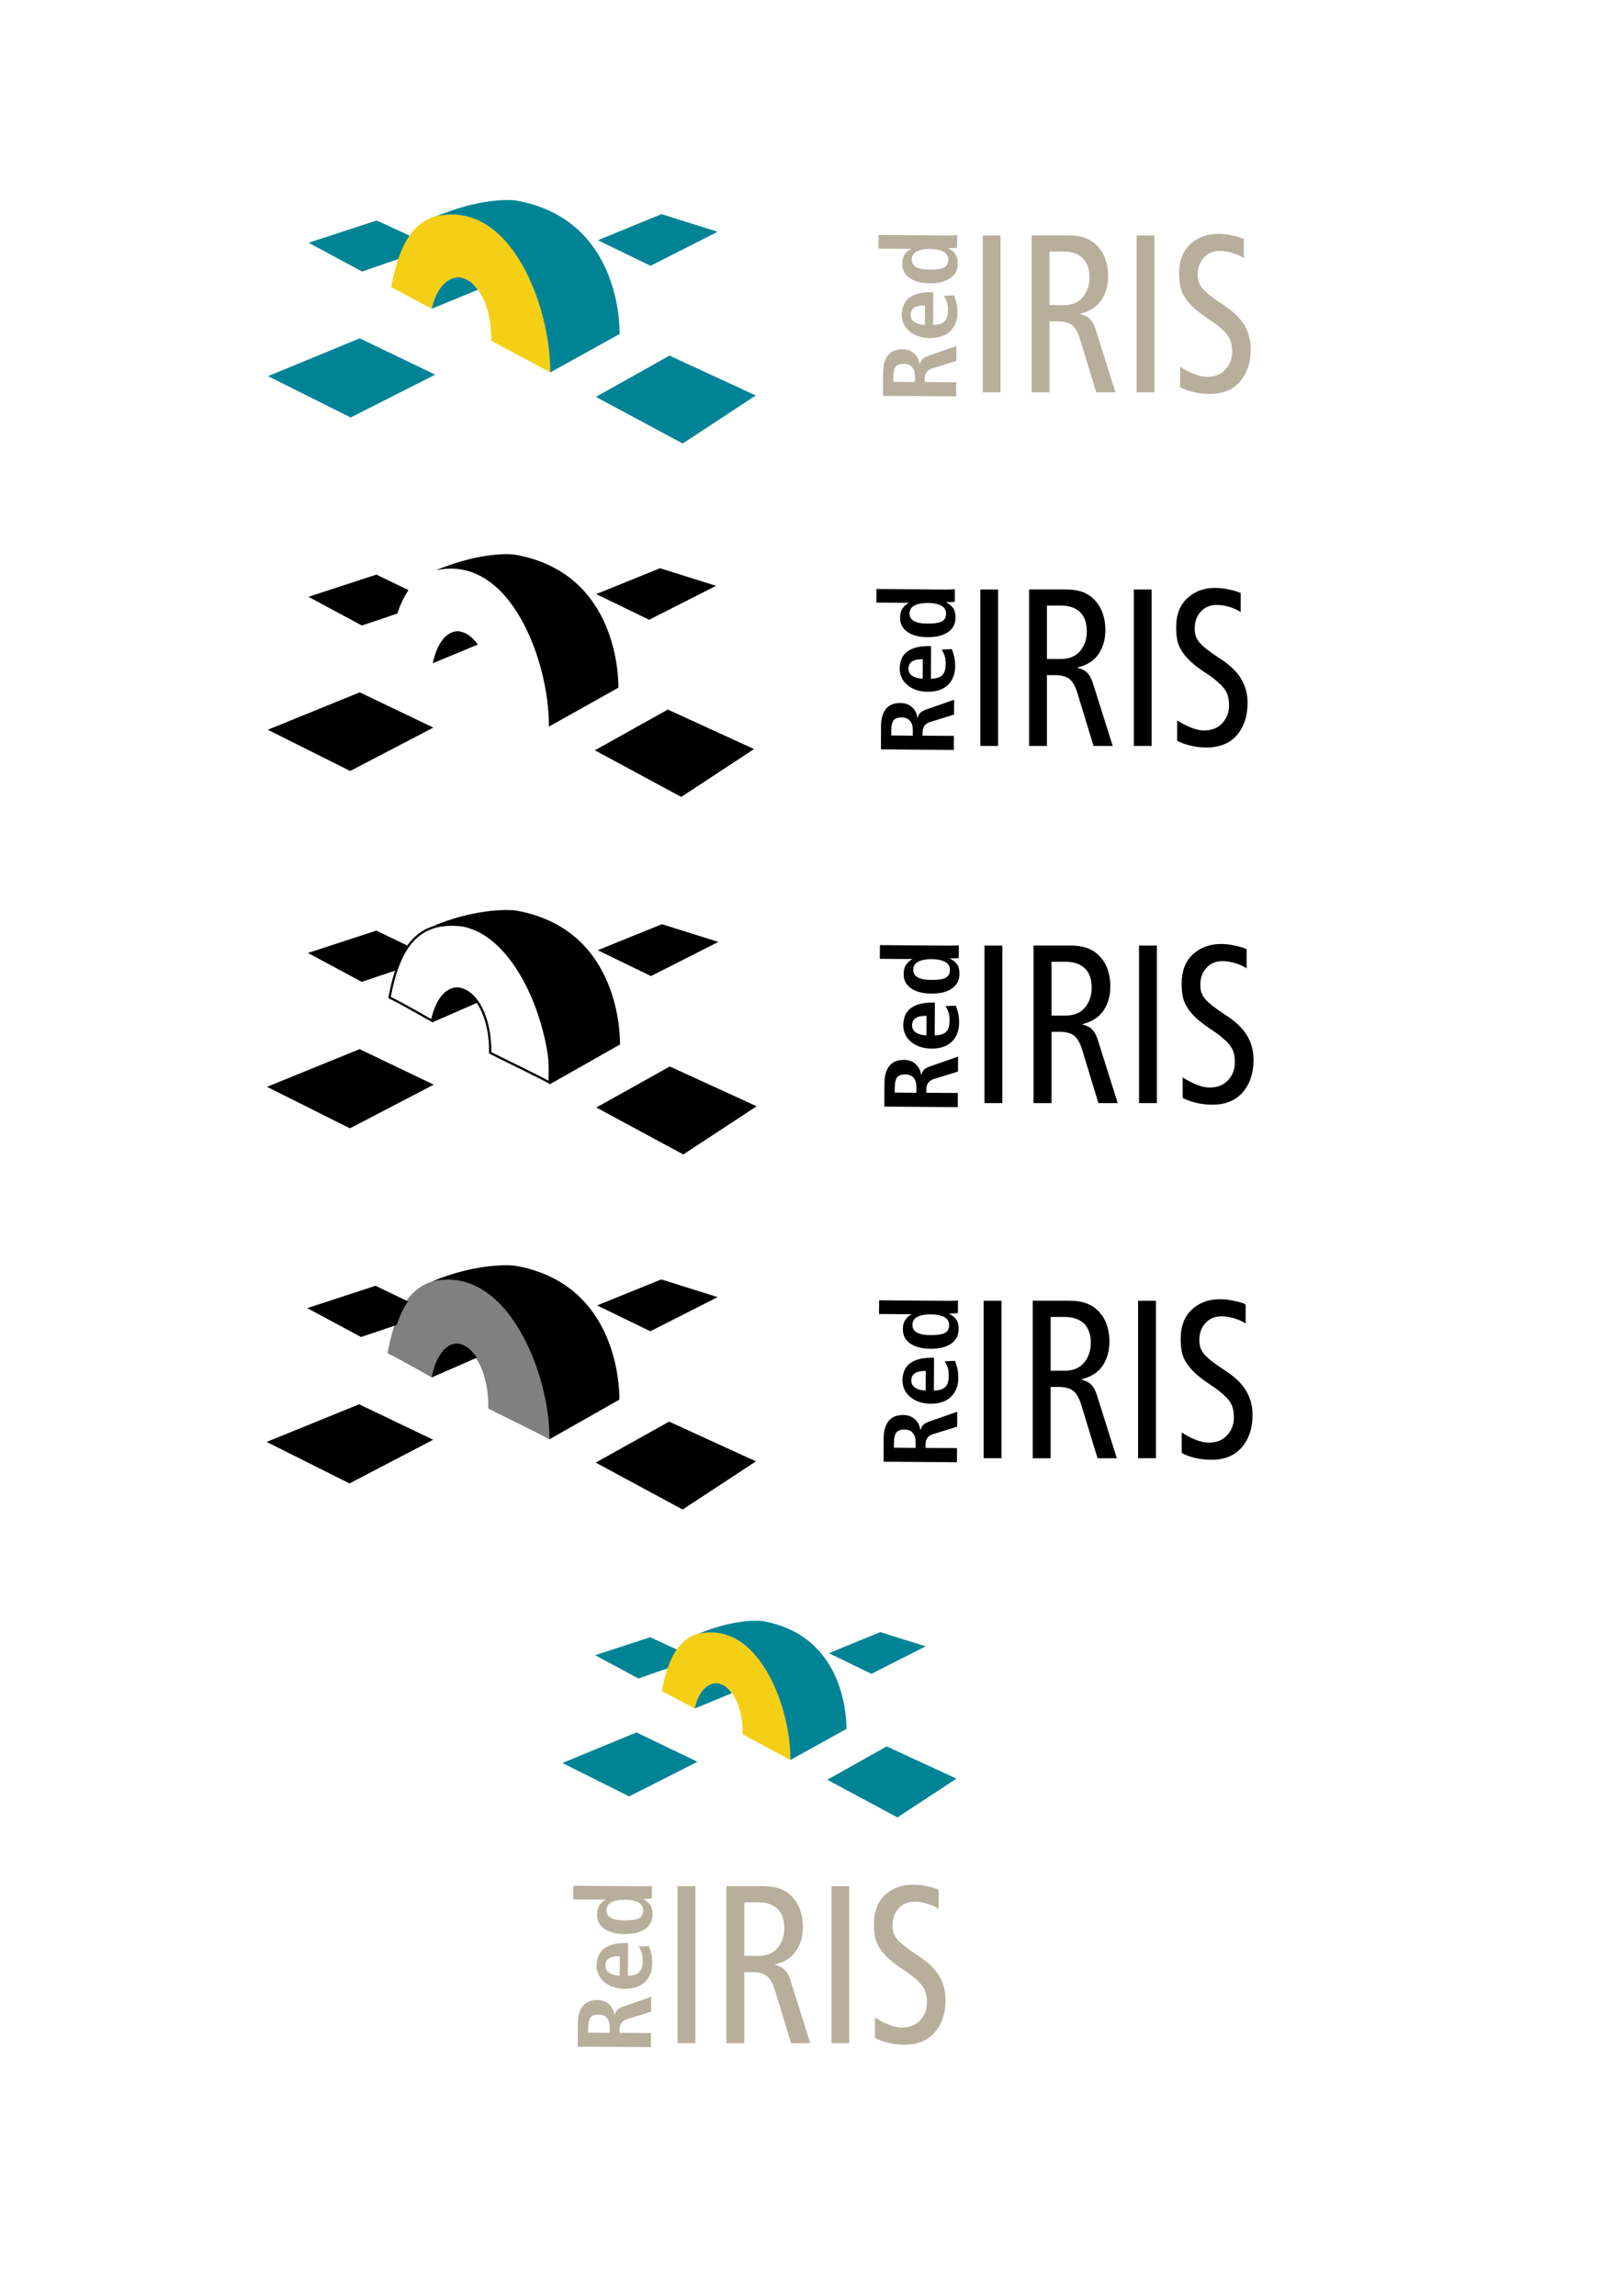 <?xml version="1.0" encoding="UTF-8" standalone="no"?>
<!-- Created with Inkscape (http://www.inkscape.org/) -->
<svg
   xmlns:dc="http://purl.org/dc/elements/1.1/"
   xmlns:cc="http://creativecommons.org/ns#"
   xmlns:rdf="http://www.w3.org/1999/02/22-rdf-syntax-ns#"
   xmlns:svg="http://www.w3.org/2000/svg"
   xmlns="http://www.w3.org/2000/svg"
   xmlns:sodipodi="http://sodipodi.sourceforge.net/DTD/sodipodi-0.dtd"
   xmlns:inkscape="http://www.inkscape.org/namespaces/inkscape"
   width="210mm"
   height="297mm"
   id="svg1378"
   sodipodi:version="0.32"
   inkscape:version="0.46"
   sodipodi:docname="rediris-1.2.0.svg"
   sodipodi:docbase="/Users/masa/rediris/0g/imagen/rediris"
   inkscape:output_extension="org.inkscape.output.svg.inkscape"
   sodipodi:modified="true">
  <defs
     id="defs3">
    <inkscape:perspective
       sodipodi:type="inkscape:persp3d"
       inkscape:vp_x="0 : 526.18109 : 1"
       inkscape:vp_y="0 : 1000 : 0"
       inkscape:vp_z="744.09448 : 526.18109 : 1"
       inkscape:persp3d-origin="372.04724 : 350.78739 : 1"
       id="perspective84" />
  </defs>
  <sodipodi:namedview
     inkscape:document-units="mm"
     id="base"
     pagecolor="#ffffff"
     bordercolor="#666666"
     borderopacity="1.0"
     inkscape:pageopacity="0.0"
     inkscape:pageshadow="2"
     inkscape:zoom="0.30009657"
     inkscape:cx="173.76004"
     inkscape:cy="647.80283"
     inkscape:current-layer="svg1378"
     inkscape:window-width="1280"
     inkscape:window-height="976"
     inkscape:window-x="0"
     inkscape:window-y="0"
     showgrid="false" />
  <g
     id="g1458"
     transform="matrix(0.822,0,0,0.822,68.401,3.901)">
    <g
       id="g1431">
      <path
         id="path1869"
         d="M 501.445,228.632 L 512.035,228.632 L 512.035,135.294 L 501.445,135.294 L 501.445,228.632 z"
         style="font-size:72px;font-weight:normal;fill:#b7ae9c;font-family:Frutiger57-Condensed" />
      <path
         id="path1870"
         d="M 593.023,228.632 L 603.613,228.632 L 603.613,135.294 L 593.023,135.294 L 593.023,228.632 z"
         style="font-size:72px;font-weight:normal;fill:#b7ae9c;font-family:Frutiger57-Condensed" />
      <path
         id="path1871"
         d="M 656.803,137.434 C 654.877,136.543 652.511,135.829 649.703,135.294 C 646.975,134.67 644.288,134.358 641.64,134.358 C 634.901,134.358 629.325,136.409 624.913,140.51 C 620.501,144.61 618.294,150.36 618.294,157.76 C 618.294,160.88 618.535,163.599 619.016,165.917 C 619.578,168.234 620.541,170.419 621.905,172.469 C 623.268,174.519 625.114,176.614 627.44,178.754 C 629.767,180.804 632.895,183.122 636.827,185.707 C 639.635,187.579 641.881,189.318 643.566,190.922 C 645.331,192.438 646.654,193.909 647.537,195.335 C 648.419,196.672 649.021,198.099 649.342,199.614 C 649.663,201.041 649.823,202.734 649.823,204.696 C 649.823,208.707 648.459,212.184 645.732,215.126 C 643.084,217.979 639.474,219.405 634.901,219.405 C 632.575,219.405 629.967,218.826 627.079,217.667 C 624.191,216.508 621.463,215.081 618.896,213.388 L 618.896,225.556 C 621.223,226.804 623.91,227.785 626.959,228.498 C 630.007,229.211 633.176,229.568 636.466,229.568 C 644.247,229.568 650.264,227.116 654.516,222.213 C 658.768,217.221 660.894,210.847 660.894,203.091 C 660.894,197.564 659.571,192.661 656.923,188.382 C 654.356,184.103 649.903,179.957 643.566,175.946 C 640.597,173.984 638.15,172.246 636.225,170.731 C 634.38,169.215 632.936,167.833 631.893,166.585 C 630.93,165.248 630.248,163.955 629.847,162.707 C 629.526,161.459 629.366,160.033 629.366,158.428 C 629.366,154.417 630.569,151.118 632.976,148.533 C 635.383,145.858 638.551,144.521 642.482,144.521 C 645.05,144.521 647.577,144.922 650.064,145.725 C 652.551,146.438 654.797,147.463 656.803,148.8 L 656.803,137.434 z"
         style="font-size:72px;font-weight:normal;fill:#b7ae9c;font-family:Frutiger57-Condensed" />
      <path
         id="path1872"
         d="M 439.416,143.146 L 458.666,143.271 L 458.666,143.396 C 457.228,144.083 456.041,145.146 455.041,146.583 C 454.041,147.958 453.541,149.833 453.541,152.021 C 453.478,155.646 454.916,158.521 457.853,160.583 C 460.728,162.646 464.791,163.708 470.041,163.771 C 472.291,163.771 474.416,163.521 476.416,163.146 C 478.416,162.646 480.228,161.958 481.728,161.021 C 483.228,160.083 484.416,158.833 485.353,157.333 C 486.166,155.833 486.603,154.021 486.603,152.021 C 486.603,149.646 486.166,147.771 485.166,146.333 C 484.103,144.958 482.791,143.896 481.166,143.083 L 481.166,142.896 C 483.291,142.896 484.916,142.833 486.166,142.646 L 486.228,135.083 C 485.166,135.271 483.353,135.333 480.728,135.333 L 439.478,135.021 L 439.416,143.146 z M 469.791,155.646 C 466.353,155.646 463.728,155.146 461.916,154.146 C 460.103,153.208 459.166,151.646 459.228,149.521 C 459.228,147.396 460.228,145.833 462.166,144.833 C 464.103,143.833 466.728,143.333 470.041,143.333 C 473.353,143.333 475.978,143.896 477.978,144.896 C 479.978,145.896 480.978,147.521 480.978,149.771 C 480.916,152.083 480.041,153.583 478.291,154.458 C 476.541,155.271 473.666,155.708 469.791,155.646 z"
         style="font-size:72px;font-weight:bold;fill:#b7ae9c;font-family:Frutiger67-Condensed" />
      <path
         id="path1873"
         d="M 478.291,171.208 C 479.041,172.271 479.666,173.458 480.103,174.771 C 480.541,176.083 480.791,177.833 480.728,180.021 C 480.728,183.083 479.978,185.271 478.478,186.646 C 476.978,187.896 474.791,188.521 471.916,188.521 L 472.041,169.083 L 470.541,169.083 C 467.416,169.083 464.728,169.396 462.478,170.083 C 460.228,170.771 458.478,171.708 457.103,172.896 C 455.791,174.146 454.791,175.521 454.228,177.146 C 453.666,178.708 453.353,180.521 453.291,182.396 C 453.291,184.521 453.728,186.396 454.603,188.146 C 455.416,189.833 456.603,191.333 458.166,192.521 C 459.728,193.771 461.478,194.708 463.603,195.396 C 465.603,196.021 467.853,196.333 470.228,196.333 C 472.478,196.333 474.541,196.083 476.478,195.458 C 478.416,194.896 480.103,193.958 481.603,192.708 C 483.103,191.396 484.291,189.771 485.103,187.833 C 485.978,185.833 486.416,183.521 486.416,180.958 C 486.416,178.833 486.228,177.021 485.853,175.396 C 485.416,173.708 484.978,172.208 484.416,170.896 L 478.291,171.208 z M 467.041,188.521 C 464.666,188.458 462.666,187.958 461.041,186.958 C 459.353,185.958 458.541,184.458 458.541,182.458 C 458.603,178.708 461.416,176.833 467.103,176.896 L 467.041,188.521 z"
         style="font-size:72px;font-weight:bold;fill:#b7ae9c;font-family:Frutiger67-Condensed" />
      <path
         id="path1874"
         d="M 485.603,231.021 L 485.666,222.646 L 466.978,222.521 L 466.978,220.646 C 466.978,219.021 467.353,217.708 468.041,216.646 C 468.728,215.646 469.916,214.833 471.541,214.333 L 485.728,209.958 L 485.791,201.083 L 469.166,206.896 C 467.353,207.521 466.103,208.271 465.416,209.083 C 464.728,209.896 464.291,210.833 464.103,211.896 L 463.916,211.896 C 463.541,209.271 462.478,207.146 460.666,205.521 C 458.853,203.896 456.541,203.021 453.728,203.021 C 449.853,203.021 446.978,204.208 445.103,206.583 C 443.166,209.021 442.228,212.271 442.166,216.521 L 442.103,230.708 L 485.603,231.021 z M 461.103,222.521 L 448.228,222.396 L 448.291,219.021 C 448.291,216.521 448.791,214.646 449.666,213.396 C 450.541,212.208 452.166,211.646 454.541,211.646 C 456.728,211.646 458.353,212.333 459.478,213.708 C 460.603,215.021 461.103,216.833 461.103,219.083 L 461.103,222.521 z"
         style="font-size:72px;font-weight:bold;fill:#b7ae9c;font-family:Frutiger67-Condensed" />
      <path
         id="path1875"
         d="M 530.541,228.646 L 541.166,228.646 L 541.166,186.396 L 545.978,186.396 C 549.916,186.396 552.791,187.208 554.666,188.771 C 556.541,190.271 558.103,193.083 559.353,197.083 L 568.978,228.646 L 580.416,228.646 L 568.603,191.208 C 567.728,188.396 566.603,186.396 565.228,185.021 C 563.853,183.583 561.916,182.646 559.478,182.083 L 559.478,181.833 C 565.228,180.396 569.416,177.708 572.103,173.646 C 574.728,169.646 576.041,164.958 576.041,159.521 C 576.041,155.958 575.541,152.646 574.478,149.583 C 573.478,146.583 571.853,143.958 569.791,141.708 C 567.791,139.583 565.416,137.958 562.603,136.896 C 559.853,135.833 556.353,135.271 552.103,135.271 L 530.541,135.271 L 530.541,228.646 z M 541.166,144.896 L 549.603,144.896 C 554.416,144.896 558.166,146.208 560.916,148.771 C 563.603,151.396 564.978,155.208 564.978,160.271 C 564.978,164.833 563.666,168.708 561.041,171.958 C 558.416,175.146 554.541,176.771 549.353,176.771 L 541.166,176.771 L 541.166,144.896 z"
         style="font-size:72px;font-weight:normal;fill:#b7ae9c;font-family:Frutiger57-Condensed" />
    </g>
    <g
       id="g1876"
       transform="translate(-1.12,65.454)">
      <path
         style="font-size:12px;fill:#008495;fill-opacity:1"
         d="M 191.158,94.734 C 183.953,94.407 177.242,101.509 174.712,113.468 L 202.199,102.157 C 199.042,97.621 195.474,95.245 191.158,94.734 z"
         id="path1877"
         sodipodi:nodetypes="cccc" />
      <path
         style="font-size:12px;fill:#008495"
         d="M 175.975,76.58 L 133.34,91.317 L 101.49,74.192 L 141.992,60.955 L 175.975,76.58 z"
         id="path1878"
         sodipodi:nodetypes="ccccc" />
      <path
         style="font-size:12px;fill:#f4cf16"
         d="M 194.435,57.427 C 167.306,53.808 156.244,70.509 150.605,100.516 C 157.127,104.027 171.208,111.572 174.731,113.453 C 177.261,101.494 183.939,94.417 191.144,94.743 C 202.014,96.029 210.472,111.695 210.152,132.47 C 210.641,132.739 244.525,150.921 245.266,151.319 C 247.767,108.806 226.236,67.422 194.435,57.427 z"
         id="path1879"
         sodipodi:nodetypes="ccccccc" />
      <path
         style="font-size:12px;fill:#008495"
         d="M 224.659,49.039 C 218.429,48.249 200.767,48.73 177.444,58.49 C 222.038,48.238 245.667,112.95 245.26,151.326 C 245.26,151.326 283.209,130.318 286.568,128.444 C 286.568,124.3 287.051,59.869 224.659,49.039 z"
         id="path1880"
         sodipodi:nodetypes="ccccc" />
      <path
         style="font-size:12px;fill:#008495"
         d="M 367.54,165.046 L 324.074,193.606 L 272.4,165.87 L 316.186,141.333 L 367.54,165.046 z"
         id="path1881"
         sodipodi:nodetypes="ccccc" />
      <path
         style="font-size:12px;fill:#008495"
         d="M 344.852,67.666 L 304.908,87.907 L 273.621,72.696 L 311.419,57.178 L 344.852,67.666 z"
         id="path1882"
         sodipodi:nodetypes="ccccc" />
      <path
         style="font-size:12px;fill:#008495"
         d="M 176.83,152.647 L 126.525,178.13 L 77.369,153.533 L 131.914,131.056 L 176.83,152.647 z"
         id="path1883"
         sodipodi:nodetypes="ccccc" />
    </g>
  </g>
  <g
     id="g1440"
     transform="matrix(0.822,0,0,0.822,96.592,268.841)">
    <g
       inkscape:export-ydpi="35.32"
       inkscape:export-xdpi="35.32"
       inkscape:export-filename="/home/masa/rediris/0g/rediris-2lineas.png"
       transform="translate(-548.565,-245.219)"
       id="g1409">
      <path
         id="path1364"
         d="M 834.141,1133.45 L 844.731,1133.45 L 844.731,1040.112 L 834.141,1040.112 L 834.141,1133.45 z"
         style="font-size:72px;font-weight:normal;fill:#b7ae9c;font-family:Frutiger57-Condensed" />
      <path
         id="path1366"
         d="M 925.719,1133.45 L 936.308,1133.45 L 936.308,1040.112 L 925.719,1040.112 L 925.719,1133.45 z"
         style="font-size:72px;font-weight:normal;fill:#b7ae9c;font-family:Frutiger57-Condensed" />
      <path
         id="path1368"
         d="M 989.498,1042.252 C 987.573,1041.361 985.206,1040.647 982.398,1040.112 C 979.67,1039.488 976.983,1039.176 974.336,1039.176 C 967.596,1039.176 962.021,1041.227 957.608,1045.328 C 953.196,1049.428 950.99,1055.178 950.99,1062.578 C 950.99,1065.698 951.231,1068.417 951.712,1070.735 C 952.273,1073.052 953.236,1075.236 954.6,1077.287 C 955.964,1079.337 957.809,1081.432 960.135,1083.572 C 962.462,1085.622 965.591,1087.94 969.522,1090.525 C 972.33,1092.397 974.576,1094.136 976.261,1095.74 C 978.026,1097.256 979.35,1098.727 980.232,1100.153 C 981.115,1101.49 981.716,1102.917 982.037,1104.432 C 982.358,1105.859 982.519,1107.552 982.519,1109.514 C 982.519,1113.525 981.155,1117.002 978.427,1119.944 C 975.78,1122.797 972.169,1124.223 967.596,1124.223 C 965.27,1124.223 962.663,1123.643 959.774,1122.485 C 956.886,1121.326 954.159,1119.899 951.591,1118.206 L 951.591,1130.374 C 953.918,1131.622 956.606,1132.603 959.654,1133.316 C 962.703,1134.029 965.872,1134.386 969.161,1134.386 C 976.943,1134.386 982.96,1131.934 987.212,1127.031 C 991.464,1122.039 993.59,1115.665 993.59,1107.909 C 993.59,1102.382 992.266,1097.479 989.619,1093.2 C 987.051,1088.921 982.599,1084.775 976.261,1080.764 C 973.293,1078.802 970.846,1077.064 968.92,1075.549 C 967.075,1074.033 965.631,1072.651 964.588,1071.403 C 963.625,1070.066 962.943,1068.773 962.542,1067.525 C 962.221,1066.277 962.061,1064.851 962.061,1063.246 C 962.061,1059.235 963.264,1055.936 965.671,1053.351 C 968.078,1050.676 971.247,1049.339 975.178,1049.339 C 977.745,1049.339 980.272,1049.74 982.759,1050.543 C 985.246,1051.256 987.492,1052.281 989.498,1053.618 L 989.498,1042.252 z"
         style="font-size:72px;font-weight:normal;fill:#b7ae9c;font-family:Frutiger57-Condensed" />
      <path
         id="path1370"
         d="M 772.111,1047.964 L 791.361,1048.089 L 791.361,1048.214 C 789.924,1048.901 788.736,1049.964 787.736,1051.401 C 786.736,1052.776 786.236,1054.651 786.236,1056.839 C 786.174,1060.464 787.611,1063.339 790.549,1065.401 C 793.424,1067.464 797.486,1068.526 802.736,1068.589 C 804.986,1068.589 807.111,1068.339 809.111,1067.964 C 811.111,1067.464 812.924,1066.776 814.424,1065.839 C 815.924,1064.901 817.111,1063.651 818.049,1062.151 C 818.861,1060.651 819.299,1058.839 819.299,1056.839 C 819.299,1054.464 818.861,1052.589 817.861,1051.151 C 816.799,1049.776 815.486,1048.714 813.861,1047.901 L 813.861,1047.714 C 815.986,1047.714 817.611,1047.651 818.861,1047.464 L 818.924,1039.901 C 817.861,1040.089 816.049,1040.151 813.424,1040.151 L 772.174,1039.839 L 772.111,1047.964 z M 802.486,1060.464 C 799.049,1060.464 796.424,1059.964 794.611,1058.964 C 792.799,1058.026 791.861,1056.464 791.924,1054.339 C 791.924,1052.214 792.924,1050.651 794.861,1049.651 C 796.799,1048.651 799.424,1048.151 802.736,1048.151 C 806.049,1048.151 808.674,1048.714 810.674,1049.714 C 812.674,1050.714 813.674,1052.339 813.674,1054.589 C 813.611,1056.901 812.736,1058.401 810.986,1059.276 C 809.236,1060.089 806.361,1060.526 802.486,1060.464 z"
         style="font-size:72px;font-weight:bold;fill:#b7ae9c;font-family:Frutiger67-Condensed" />
      <path
         id="path1372"
         d="M 810.986,1076.026 C 811.736,1077.089 812.361,1078.276 812.799,1079.589 C 813.236,1080.901 813.486,1082.651 813.424,1084.839 C 813.424,1087.901 812.674,1090.089 811.174,1091.464 C 809.674,1092.714 807.486,1093.339 804.611,1093.339 L 804.736,1073.901 L 803.236,1073.901 C 800.111,1073.901 797.424,1074.214 795.174,1074.901 C 792.924,1075.589 791.174,1076.526 789.799,1077.714 C 788.486,1078.964 787.486,1080.339 786.924,1081.964 C 786.361,1083.526 786.049,1085.339 785.986,1087.214 C 785.986,1089.339 786.424,1091.214 787.299,1092.964 C 788.111,1094.651 789.299,1096.151 790.861,1097.339 C 792.424,1098.589 794.174,1099.526 796.299,1100.214 C 798.299,1100.839 800.549,1101.151 802.924,1101.151 C 805.174,1101.151 807.236,1100.901 809.174,1100.276 C 811.111,1099.714 812.799,1098.776 814.299,1097.526 C 815.799,1096.214 816.986,1094.589 817.799,1092.651 C 818.674,1090.651 819.111,1088.339 819.111,1085.776 C 819.111,1083.651 818.924,1081.839 818.549,1080.214 C 818.111,1078.526 817.674,1077.026 817.111,1075.714 L 810.986,1076.026 z M 799.736,1093.339 C 797.361,1093.276 795.361,1092.776 793.736,1091.776 C 792.049,1090.776 791.236,1089.276 791.236,1087.276 C 791.299,1083.526 794.111,1081.651 799.799,1081.714 L 799.736,1093.339 z"
         style="font-size:72px;font-weight:bold;fill:#b7ae9c;font-family:Frutiger67-Condensed" />
      <path
         id="path1374"
         d="M 818.299,1135.839 L 818.361,1127.464 L 799.674,1127.339 L 799.674,1125.464 C 799.674,1123.839 800.049,1122.526 800.736,1121.464 C 801.424,1120.464 802.611,1119.651 804.236,1119.151 L 818.424,1114.776 L 818.486,1105.901 L 801.861,1111.714 C 800.049,1112.339 798.799,1113.089 798.111,1113.901 C 797.424,1114.714 796.986,1115.651 796.799,1116.714 L 796.611,1116.714 C 796.236,1114.089 795.174,1111.964 793.361,1110.339 C 791.549,1108.714 789.236,1107.839 786.424,1107.839 C 782.549,1107.839 779.674,1109.026 777.799,1111.401 C 775.861,1113.839 774.924,1117.089 774.861,1121.339 L 774.799,1135.526 L 818.299,1135.839 z M 793.799,1127.339 L 780.924,1127.214 L 780.986,1123.839 C 780.986,1121.339 781.486,1119.464 782.361,1118.214 C 783.236,1117.026 784.861,1116.464 787.236,1116.464 C 789.424,1116.464 791.049,1117.151 792.174,1118.526 C 793.299,1119.839 793.799,1121.651 793.799,1123.901 L 793.799,1127.339 z"
         style="font-size:72px;font-weight:bold;fill:#b7ae9c;font-family:Frutiger67-Condensed" />
      <path
         id="path1376"
         d="M 863.236,1133.464 L 873.861,1133.464 L 873.861,1091.214 L 878.674,1091.214 C 882.611,1091.214 885.486,1092.026 887.361,1093.589 C 889.236,1095.089 890.799,1097.901 892.049,1101.901 L 901.674,1133.464 L 913.111,1133.464 L 901.299,1096.026 C 900.424,1093.214 899.299,1091.214 897.924,1089.839 C 896.549,1088.401 894.611,1087.464 892.174,1086.901 L 892.174,1086.651 C 897.924,1085.214 902.111,1082.526 904.799,1078.464 C 907.424,1074.464 908.736,1069.776 908.736,1064.339 C 908.736,1060.776 908.236,1057.464 907.174,1054.401 C 906.174,1051.401 904.549,1048.776 902.486,1046.526 C 900.486,1044.401 898.111,1042.776 895.299,1041.714 C 892.549,1040.651 889.049,1040.089 884.799,1040.089 L 863.236,1040.089 L 863.236,1133.464 z M 873.861,1049.714 L 882.299,1049.714 C 887.111,1049.714 890.861,1051.026 893.611,1053.589 C 896.299,1056.214 897.674,1060.026 897.674,1065.089 C 897.674,1069.651 896.361,1073.526 893.736,1076.776 C 891.111,1079.964 887.236,1081.589 882.049,1081.589 L 873.861,1081.589 L 873.861,1049.714 z"
         style="font-size:72px;font-weight:normal;fill:#b7ae9c;font-family:Frutiger57-Condensed" />
    </g>
    <g
       inkscape:export-ydpi="35.32"
       inkscape:export-xdpi="35.32"
       inkscape:export-filename="/home/masa/rediris/0g/rediris-2lineas.png"
       id="g1378"
       transform="matrix(0.808,0,0,0.808,154.552,597.548)">
      <path
         style="font-size:12px;fill:#008495;fill-opacity:1"
         d="M 191.158,94.734 C 183.953,94.407 177.242,101.509 174.712,113.468 L 202.199,102.157 C 199.042,97.621 195.474,95.245 191.158,94.734 z"
         id="path1380"
         sodipodi:nodetypes="cccc" />
      <path
         style="font-size:12px;fill:#008495"
         d="M 175.975,76.58 L 133.34,91.317 L 101.49,74.192 L 141.992,60.955 L 175.975,76.58 z"
         id="path1382"
         sodipodi:nodetypes="ccccc" />
      <path
         style="font-size:12px;fill:#f4cf16"
         d="M 194.435,57.427 C 167.306,53.808 156.244,70.509 150.605,100.516 C 157.127,104.027 171.208,111.572 174.731,113.453 C 177.261,101.494 183.939,94.417 191.144,94.743 C 202.014,96.029 210.472,111.695 210.152,132.47 C 210.641,132.739 244.525,150.921 245.266,151.319 C 247.767,108.806 226.236,67.422 194.435,57.427 z"
         id="path1384"
         sodipodi:nodetypes="ccccccc" />
      <path
         style="font-size:12px;fill:#008495"
         d="M 224.659,49.039 C 218.429,48.249 200.767,48.73 177.444,58.49 C 222.038,48.238 245.667,112.95 245.26,151.326 C 245.26,151.326 283.209,130.318 286.568,128.444 C 286.568,124.3 287.051,59.869 224.659,49.039 z"
         id="path1386"
         sodipodi:nodetypes="ccccc" />
      <path
         style="font-size:12px;fill:#008495"
         d="M 367.54,165.046 L 324.074,193.606 L 272.4,165.87 L 316.186,141.333 L 367.54,165.046 z"
         id="path1388"
         sodipodi:nodetypes="ccccc" />
      <path
         style="font-size:12px;fill:#008495"
         d="M 344.852,67.666 L 304.908,87.907 L 273.621,72.696 L 311.419,57.178 L 344.852,67.666 z"
         id="path1390"
         sodipodi:nodetypes="ccccc" />
      <path
         style="font-size:12px;fill:#008495"
         d="M 176.83,152.647 L 126.525,178.13 L 77.369,153.533 L 131.914,131.056 L 176.83,152.647 z"
         id="path1392"
         sodipodi:nodetypes="ccccc" />
    </g>
  </g>
  <g
     id="g2603"
     transform="matrix(0.435,0,0,0.435,-976.244,-447.77)">
    <path
       sodipodi:nodetypes="ccccc"
       id="path3517"
       d="M -1056.437,-80.624 L -1099.903,-52.064 L -1151.451,-79.884 L -1107.921,-104.182 L -1056.437,-80.624 z"
       style="font-size:12px;fill:#000000;fill-opacity:1"
       transform="matrix(1.884,0,0,1.884,5082.316,2023.19)" />
    <path
       style="font-size:12px;fill:#000000;fill-opacity:1"
       d="M 2759.938,1738.875 C 2746.377,1738.26 2735.522,1752.29 2730.75,1774.781 L 2730.781,1774.844 L 2781.344,1753.875 C 2775.397,1745.331 2768.068,1739.837 2759.938,1738.875 z"
       id="path3518" />
    <path
       style="font-size:12px;fill:#000000;fill-opacity:1"
       d="M 2667.344,1675.219 L 2591.031,1700.156 L 2651.031,1732.438 L 2690.875,1719.031 C 2694.303,1708.799 2698.448,1699.979 2703.5,1692.656 L 2667.344,1675.219 z"
       id="path1884" />
    <path
       sodipodi:nodetypes="ccccc"
       id="path1886"
       d="M -1199.318,-196.631 C -1205.549,-197.421 -1223.21,-196.94 -1246.534,-187.18 C -1201.939,-197.432 -1178.481,-132.379 -1178.888,-94.003 C -1178.888,-94.003 -1140.768,-115.352 -1137.409,-117.226 C -1137.409,-121.37 -1136.926,-185.801 -1199.318,-196.631 z"
       style="font-size:12px;fill:#000000;fill-opacity:1"
       transform="matrix(1.884,0,0,1.884,5082.316,2023.19)" />
    <path
       sodipodi:nodetypes="ccccc"
       id="path1887"
       d="M -1079.125,-178.004 L -1119.07,-157.763 L -1150.642,-173.083 L -1112.559,-188.492 L -1079.125,-178.004 z"
       style="font-size:12px;fill:#000000;fill-opacity:1"
       transform="matrix(1.884,0,0,1.884,5082.316,2023.19)" />
    <path
       sodipodi:nodetypes="ccccc"
       id="path1888"
       d="M -1247.821,-93.428 L -1297.453,-67.54 L -1346.609,-92.137 L -1291.748,-114.457 L -1247.821,-93.428 z"
       style="font-size:12px;fill:#000000;fill-opacity:1"
       transform="matrix(1.884,0,0,1.884,5082.316,2023.19)" />
    <path
       id="path1889"
       d="M -921.411,-82.493 L -910.822,-82.493 L -910.822,-175.83 L -921.411,-175.83 L -921.411,-82.493 z"
       style="font-size:72px;font-weight:normal;fill:#000000;fill-opacity:1;font-family:Frutiger57-Condensed"
       transform="matrix(1.884,0,0,1.884,5082.316,2023.19)" />
    <path
       id="path1890"
       d="M -829.834,-82.493 L -819.244,-82.493 L -819.244,-175.83 L -829.834,-175.83 L -829.834,-82.493 z"
       style="font-size:72px;font-weight:normal;fill:#000000;fill-opacity:1;font-family:Frutiger57-Condensed"
       transform="matrix(1.884,0,0,1.884,5082.316,2023.19)" />
    <path
       id="path1891"
       d="M -766.054,-173.69 C -767.98,-174.582 -770.346,-175.295 -773.154,-175.83 C -775.882,-176.454 -778.569,-176.766 -781.217,-176.766 C -787.956,-176.766 -793.532,-174.716 -797.944,-170.615 C -802.356,-166.514 -804.562,-160.764 -804.562,-153.365 C -804.562,-150.245 -804.322,-147.526 -803.841,-145.208 C -803.279,-142.89 -802.316,-140.706 -800.952,-138.656 C -799.588,-136.605 -797.743,-134.51 -795.417,-132.371 C -793.09,-130.32 -789.961,-128.002 -786.03,-125.417 C -783.222,-123.545 -780.976,-121.807 -779.291,-120.202 C -777.526,-118.687 -776.203,-117.216 -775.32,-115.789 C -774.438,-114.452 -773.836,-113.026 -773.515,-111.51 C -773.194,-110.084 -773.034,-108.39 -773.034,-106.429 C -773.034,-102.417 -774.398,-98.941 -777.125,-95.999 C -779.773,-93.146 -783.383,-91.72 -787.956,-91.72 C -790.282,-91.72 -792.89,-92.299 -795.778,-93.458 C -798.666,-94.617 -801.394,-96.043 -803.961,-97.737 L -803.961,-85.568 C -801.634,-84.32 -798.947,-83.34 -795.898,-82.626 C -792.85,-81.913 -789.681,-81.557 -786.391,-81.557 C -778.61,-81.557 -772.592,-84.008 -768.341,-88.911 C -764.089,-93.904 -761.963,-100.278 -761.963,-108.034 C -761.963,-113.561 -763.286,-118.464 -765.934,-122.743 C -768.501,-127.022 -772.953,-131.167 -779.291,-135.179 C -782.26,-137.14 -784.707,-138.879 -786.632,-140.394 C -788.477,-141.91 -789.921,-143.291 -790.964,-144.539 C -791.927,-145.877 -792.609,-147.169 -793.01,-148.417 C -793.331,-149.665 -793.491,-151.092 -793.491,-152.696 C -793.491,-156.708 -792.288,-160.006 -789.881,-162.592 C -787.474,-165.266 -784.306,-166.603 -780.374,-166.603 C -777.807,-166.603 -775.28,-166.202 -772.793,-165.4 C -770.306,-164.687 -768.06,-163.661 -766.054,-162.324 L -766.054,-173.69 z"
       style="font-size:72px;font-weight:normal;fill:#000000;fill-opacity:1;font-family:Frutiger57-Condensed"
       transform="matrix(1.884,0,0,1.884,5082.316,2023.19)" />
    <path
       id="path1892"
       d="M -983.441,-167.979 L -964.191,-167.854 L -964.191,-167.729 C -965.629,-167.041 -966.816,-165.979 -967.816,-164.541 C -968.816,-163.166 -969.316,-161.291 -969.316,-159.104 C -969.379,-155.479 -967.941,-152.604 -965.004,-150.541 C -962.129,-148.479 -958.066,-147.416 -952.816,-147.354 C -950.566,-147.354 -948.441,-147.604 -946.441,-147.979 C -944.441,-148.479 -942.629,-149.166 -941.129,-150.104 C -939.629,-151.041 -938.441,-152.291 -937.504,-153.791 C -936.691,-155.291 -936.254,-157.104 -936.254,-159.104 C -936.254,-161.479 -936.691,-163.354 -937.691,-164.791 C -938.754,-166.166 -940.066,-167.229 -941.691,-168.041 L -941.691,-168.229 C -939.566,-168.229 -937.941,-168.291 -936.691,-168.479 L -936.629,-176.041 C -937.691,-175.854 -939.504,-175.791 -942.129,-175.791 L -983.379,-176.104 L -983.441,-167.979 z M -953.066,-155.479 C -956.504,-155.479 -959.129,-155.979 -960.941,-156.979 C -962.754,-157.916 -963.691,-159.479 -963.629,-161.604 C -963.629,-163.729 -962.629,-165.291 -960.691,-166.291 C -958.754,-167.291 -956.129,-167.791 -952.816,-167.791 C -949.504,-167.791 -946.879,-167.229 -944.879,-166.229 C -942.879,-165.229 -941.879,-163.604 -941.879,-161.354 C -941.941,-159.041 -942.816,-157.541 -944.566,-156.666 C -946.316,-155.854 -949.191,-155.416 -953.066,-155.479 z"
       style="font-size:72px;font-weight:bold;fill:#000000;fill-opacity:1;font-family:Frutiger67-Condensed"
       transform="matrix(1.884,0,0,1.884,5082.316,2023.19)" />
    <path
       id="path1893"
       d="M -944.566,-139.916 C -943.816,-138.854 -943.191,-137.666 -942.754,-136.354 C -942.316,-135.041 -942.066,-133.291 -942.129,-131.104 C -942.129,-128.041 -942.879,-125.854 -944.379,-124.479 C -945.879,-123.229 -948.066,-122.604 -950.941,-122.604 L -950.816,-142.041 L -952.316,-142.041 C -955.441,-142.041 -958.129,-141.729 -960.379,-141.041 C -962.629,-140.354 -964.379,-139.416 -965.754,-138.229 C -967.066,-136.979 -968.066,-135.604 -968.629,-133.979 C -969.191,-132.416 -969.504,-130.604 -969.566,-128.729 C -969.566,-126.604 -969.129,-124.729 -968.254,-122.979 C -967.441,-121.291 -966.254,-119.791 -964.691,-118.604 C -963.129,-117.354 -961.379,-116.416 -959.254,-115.729 C -957.254,-115.104 -955.004,-114.791 -952.629,-114.791 C -950.379,-114.791 -948.316,-115.041 -946.379,-115.666 C -944.441,-116.229 -942.754,-117.166 -941.254,-118.416 C -939.754,-119.729 -938.566,-121.354 -937.754,-123.291 C -936.879,-125.291 -936.441,-127.604 -936.441,-130.166 C -936.441,-132.291 -936.629,-134.104 -937.004,-135.729 C -937.441,-137.416 -937.879,-138.916 -938.441,-140.229 L -944.566,-139.916 z M -955.816,-122.604 C -958.191,-122.666 -960.191,-123.166 -961.816,-124.166 C -963.504,-125.166 -964.316,-126.666 -964.316,-128.666 C -964.254,-132.416 -961.441,-134.291 -955.754,-134.229 L -955.816,-122.604 z"
       style="font-size:72px;font-weight:bold;fill:#000000;fill-opacity:1;font-family:Frutiger67-Condensed"
       transform="matrix(1.884,0,0,1.884,5082.316,2023.19)" />
    <path
       id="path1894"
       d="M -937.254,-80.104 L -937.191,-88.479 L -955.879,-88.604 L -955.879,-90.479 C -955.879,-92.104 -955.504,-93.416 -954.816,-94.479 C -954.129,-95.479 -952.941,-96.291 -951.316,-96.791 L -937.129,-101.166 L -937.066,-110.041 L -953.691,-104.229 C -955.504,-103.604 -956.754,-102.854 -957.441,-102.041 C -958.129,-101.229 -958.566,-100.291 -958.754,-99.229 L -958.941,-99.229 C -959.316,-101.854 -960.379,-103.979 -962.191,-105.604 C -964.004,-107.229 -966.316,-108.104 -969.129,-108.104 C -973.004,-108.104 -975.879,-106.916 -977.754,-104.541 C -979.691,-102.104 -980.629,-98.854 -980.691,-94.604 L -980.754,-80.416 L -937.254,-80.104 z M -961.754,-88.604 L -974.629,-88.729 L -974.566,-92.104 C -974.566,-94.604 -974.066,-96.479 -973.191,-97.729 C -972.316,-98.916 -970.691,-99.479 -968.316,-99.479 C -966.129,-99.479 -964.504,-98.791 -963.379,-97.416 C -962.254,-96.104 -961.754,-94.291 -961.754,-92.041 L -961.754,-88.604 z"
       style="font-size:72px;font-weight:bold;fill:#000000;fill-opacity:1;font-family:Frutiger67-Condensed"
       transform="matrix(1.884,0,0,1.884,5082.316,2023.19)" />
    <path
       id="path1895"
       d="M -892.316,-82.479 L -881.691,-82.479 L -881.691,-124.729 L -876.879,-124.729 C -872.941,-124.729 -870.066,-123.916 -868.191,-122.354 C -866.316,-120.854 -864.754,-118.041 -863.504,-114.041 L -853.879,-82.479 L -842.441,-82.479 L -854.254,-119.916 C -855.129,-122.729 -856.254,-124.729 -857.629,-126.104 C -859.004,-127.541 -860.941,-128.479 -863.379,-129.041 L -863.379,-129.291 C -857.629,-130.729 -853.441,-133.416 -850.754,-137.479 C -848.129,-141.479 -846.816,-146.166 -846.816,-151.604 C -846.816,-155.166 -847.316,-158.479 -848.379,-161.541 C -849.379,-164.541 -851.004,-167.166 -853.066,-169.416 C -855.066,-171.541 -857.441,-173.166 -860.254,-174.229 C -863.004,-175.291 -866.504,-175.854 -870.754,-175.854 L -892.316,-175.854 L -892.316,-82.479 z M -881.691,-166.229 L -873.254,-166.229 C -868.441,-166.229 -864.691,-164.916 -861.941,-162.354 C -859.254,-159.729 -857.879,-155.916 -857.879,-150.854 C -857.879,-146.291 -859.191,-142.416 -861.816,-139.166 C -864.441,-135.979 -868.316,-134.354 -873.504,-134.354 L -881.691,-134.354 L -881.691,-166.229 z"
       style="font-size:72px;font-weight:normal;fill:#000000;fill-opacity:1;font-family:Frutiger57-Condensed"
       transform="matrix(1.884,0,0,1.884,5082.316,2023.19)" />
  </g>
  <g
     id="g3399"
     transform="matrix(0.438,0,0,0.438,-539.904,-149.772)">
    <path
       sodipodi:nodetypes="ccccccc"
       id="path2681"
       d="M 1750.364,1375.122 C 1699.258,1368.306 1678.193,1398.925 1667.572,1455.451 C 1680.197,1461.436 1714.989,1481.398 1714.989,1481.398 C 1719.754,1458.871 1730.591,1444.803 1744.164,1445.418 C 1764.641,1447.841 1780.573,1478.058 1779.97,1517.194 C 1788.099,1521.497 1832.412,1542.719 1846.162,1550.353 C 1850.873,1470.268 1810.854,1389.274 1750.364,1375.122 z"
       style="font-size:12px;fill:none;fill-opacity:1;stroke:#000000;stroke-width:2.5;stroke-linejoin:miter;stroke-miterlimit:4;stroke-opacity:1" />
    <path
       sodipodi:nodetypes="ccccc"
       id="path2752"
       d="M -1056.437,-80.624 L -1099.903,-52.064 L -1151.451,-79.884 L -1107.921,-104.182 L -1056.437,-80.624 z"
       style="font-size:12px;fill:#000000;fill-opacity:1"
       transform="matrix(1.884,0,0,1.884,4067.788,1728.759)" />
    <path
       style="font-size:12px;fill:#000000;fill-opacity:1"
       d="M 1744.625,1445.297 C 1731.065,1444.65 1720.209,1459.417 1715.438,1483.091 L 1715.469,1483.157 L 1766.031,1461.086 C 1760.084,1452.092 1752.756,1446.31 1744.625,1445.297 z"
       id="path2753" />
    <path
       style="font-size:12px;fill:#000000;fill-opacity:1"
       d="M 2667.344,1675.219 L 2591.031,1700.156 L 2651.031,1732.438 L 2690.875,1719.031 C 2694.303,1708.799 2698.448,1699.979 2703.5,1692.656 L 2667.344,1675.219 z"
       id="path2754"
       transform="translate(-1014.528,-294.431)" />
    <path
       sodipodi:nodetypes="ccccc"
       id="path2755"
       d="M -1199.318,-196.631 C -1205.549,-197.421 -1225.076,-197.083 -1248.399,-187.324 C -1203.804,-197.575 -1178.481,-132.092 -1178.888,-93.716 C -1178.888,-93.716 -1140.768,-115.352 -1137.409,-117.226 C -1137.409,-121.37 -1136.926,-185.801 -1199.318,-196.631 z"
       style="font-size:12px;fill:#000000;fill-opacity:1"
       transform="matrix(1.884,0,0,1.884,4067.788,1728.759)" />
    <path
       sodipodi:nodetypes="ccccc"
       id="path2756"
       d="M -1079.125,-178.004 L -1119.07,-157.763 L -1150.642,-173.083 L -1112.559,-188.492 L -1079.125,-178.004 z"
       style="font-size:12px;fill:#000000;fill-opacity:1"
       transform="matrix(1.884,0,0,1.884,4067.788,1728.759)" />
    <path
       sodipodi:nodetypes="ccccc"
       id="path2757"
       d="M -1247.821,-93.428 L -1297.453,-67.54 L -1346.609,-92.137 L -1291.748,-114.457 L -1247.821,-93.428 z"
       style="font-size:12px;fill:#000000;fill-opacity:1"
       transform="matrix(1.884,0,0,1.884,4067.788,1728.759)" />
    <path
       id="path2758"
       d="M -921.411,-82.493 L -910.822,-82.493 L -910.822,-175.83 L -921.411,-175.83 L -921.411,-82.493 z"
       style="font-size:72px;font-weight:normal;fill:#000000;fill-opacity:1;font-family:Frutiger57-Condensed"
       transform="matrix(1.884,0,0,1.884,4067.788,1728.759)" />
    <path
       id="path2759"
       d="M -829.834,-82.493 L -819.244,-82.493 L -819.244,-175.83 L -829.834,-175.83 L -829.834,-82.493 z"
       style="font-size:72px;font-weight:normal;fill:#000000;fill-opacity:1;font-family:Frutiger57-Condensed"
       transform="matrix(1.884,0,0,1.884,4067.788,1728.759)" />
    <path
       id="path2760"
       d="M -766.054,-173.69 C -767.98,-174.582 -770.346,-175.295 -773.154,-175.83 C -775.882,-176.454 -778.569,-176.766 -781.217,-176.766 C -787.956,-176.766 -793.532,-174.716 -797.944,-170.615 C -802.356,-166.514 -804.562,-160.764 -804.562,-153.365 C -804.562,-150.245 -804.322,-147.526 -803.841,-145.208 C -803.279,-142.89 -802.316,-140.706 -800.952,-138.656 C -799.588,-136.605 -797.743,-134.51 -795.417,-132.371 C -793.09,-130.32 -789.961,-128.002 -786.03,-125.417 C -783.222,-123.545 -780.976,-121.807 -779.291,-120.202 C -777.526,-118.687 -776.203,-117.216 -775.32,-115.789 C -774.438,-114.452 -773.836,-113.026 -773.515,-111.51 C -773.194,-110.084 -773.034,-108.39 -773.034,-106.429 C -773.034,-102.417 -774.398,-98.941 -777.125,-95.999 C -779.773,-93.146 -783.383,-91.72 -787.956,-91.72 C -790.282,-91.72 -792.89,-92.299 -795.778,-93.458 C -798.666,-94.617 -801.394,-96.043 -803.961,-97.737 L -803.961,-85.568 C -801.634,-84.32 -798.947,-83.34 -795.898,-82.626 C -792.85,-81.913 -789.681,-81.557 -786.391,-81.557 C -778.61,-81.557 -772.592,-84.008 -768.341,-88.911 C -764.089,-93.904 -761.963,-100.278 -761.963,-108.034 C -761.963,-113.561 -763.286,-118.464 -765.934,-122.743 C -768.501,-127.022 -772.953,-131.167 -779.291,-135.179 C -782.26,-137.14 -784.707,-138.879 -786.632,-140.394 C -788.477,-141.91 -789.921,-143.291 -790.964,-144.539 C -791.927,-145.877 -792.609,-147.169 -793.01,-148.417 C -793.331,-149.665 -793.491,-151.092 -793.491,-152.696 C -793.491,-156.708 -792.288,-160.006 -789.881,-162.592 C -787.474,-165.266 -784.306,-166.603 -780.374,-166.603 C -777.807,-166.603 -775.28,-166.202 -772.793,-165.4 C -770.306,-164.687 -768.06,-163.661 -766.054,-162.324 L -766.054,-173.69 z"
       style="font-size:72px;font-weight:normal;fill:#000000;fill-opacity:1;font-family:Frutiger57-Condensed"
       transform="matrix(1.884,0,0,1.884,4067.788,1728.759)" />
    <path
       id="path2761"
       d="M -983.441,-167.979 L -964.191,-167.854 L -964.191,-167.729 C -965.629,-167.041 -966.816,-165.979 -967.816,-164.541 C -968.816,-163.166 -969.316,-161.291 -969.316,-159.104 C -969.379,-155.479 -967.941,-152.604 -965.004,-150.541 C -962.129,-148.479 -958.066,-147.416 -952.816,-147.354 C -950.566,-147.354 -948.441,-147.604 -946.441,-147.979 C -944.441,-148.479 -942.629,-149.166 -941.129,-150.104 C -939.629,-151.041 -938.441,-152.291 -937.504,-153.791 C -936.691,-155.291 -936.254,-157.104 -936.254,-159.104 C -936.254,-161.479 -936.691,-163.354 -937.691,-164.791 C -938.754,-166.166 -940.066,-167.229 -941.691,-168.041 L -941.691,-168.229 C -939.566,-168.229 -937.941,-168.291 -936.691,-168.479 L -936.629,-176.041 C -937.691,-175.854 -939.504,-175.791 -942.129,-175.791 L -983.379,-176.104 L -983.441,-167.979 z M -953.066,-155.479 C -956.504,-155.479 -959.129,-155.979 -960.941,-156.979 C -962.754,-157.916 -963.691,-159.479 -963.629,-161.604 C -963.629,-163.729 -962.629,-165.291 -960.691,-166.291 C -958.754,-167.291 -956.129,-167.791 -952.816,-167.791 C -949.504,-167.791 -946.879,-167.229 -944.879,-166.229 C -942.879,-165.229 -941.879,-163.604 -941.879,-161.354 C -941.941,-159.041 -942.816,-157.541 -944.566,-156.666 C -946.316,-155.854 -949.191,-155.416 -953.066,-155.479 z"
       style="font-size:72px;font-weight:bold;fill:#000000;fill-opacity:1;font-family:Frutiger67-Condensed"
       transform="matrix(1.884,0,0,1.884,4067.788,1728.759)" />
    <path
       id="path2762"
       d="M -944.566,-139.916 C -943.816,-138.854 -943.191,-137.666 -942.754,-136.354 C -942.316,-135.041 -942.066,-133.291 -942.129,-131.104 C -942.129,-128.041 -942.879,-125.854 -944.379,-124.479 C -945.879,-123.229 -948.066,-122.604 -950.941,-122.604 L -950.816,-142.041 L -952.316,-142.041 C -955.441,-142.041 -958.129,-141.729 -960.379,-141.041 C -962.629,-140.354 -964.379,-139.416 -965.754,-138.229 C -967.066,-136.979 -968.066,-135.604 -968.629,-133.979 C -969.191,-132.416 -969.504,-130.604 -969.566,-128.729 C -969.566,-126.604 -969.129,-124.729 -968.254,-122.979 C -967.441,-121.291 -966.254,-119.791 -964.691,-118.604 C -963.129,-117.354 -961.379,-116.416 -959.254,-115.729 C -957.254,-115.104 -955.004,-114.791 -952.629,-114.791 C -950.379,-114.791 -948.316,-115.041 -946.379,-115.666 C -944.441,-116.229 -942.754,-117.166 -941.254,-118.416 C -939.754,-119.729 -938.566,-121.354 -937.754,-123.291 C -936.879,-125.291 -936.441,-127.604 -936.441,-130.166 C -936.441,-132.291 -936.629,-134.104 -937.004,-135.729 C -937.441,-137.416 -937.879,-138.916 -938.441,-140.229 L -944.566,-139.916 z M -955.816,-122.604 C -958.191,-122.666 -960.191,-123.166 -961.816,-124.166 C -963.504,-125.166 -964.316,-126.666 -964.316,-128.666 C -964.254,-132.416 -961.441,-134.291 -955.754,-134.229 L -955.816,-122.604 z"
       style="font-size:72px;font-weight:bold;fill:#000000;fill-opacity:1;font-family:Frutiger67-Condensed"
       transform="matrix(1.884,0,0,1.884,4067.788,1728.759)" />
    <path
       id="path2763"
       d="M -937.254,-80.104 L -937.191,-88.479 L -955.879,-88.604 L -955.879,-90.479 C -955.879,-92.104 -955.504,-93.416 -954.816,-94.479 C -954.129,-95.479 -952.941,-96.291 -951.316,-96.791 L -937.129,-101.166 L -937.066,-110.041 L -953.691,-104.229 C -955.504,-103.604 -956.754,-102.854 -957.441,-102.041 C -958.129,-101.229 -958.566,-100.291 -958.754,-99.229 L -958.941,-99.229 C -959.316,-101.854 -960.379,-103.979 -962.191,-105.604 C -964.004,-107.229 -966.316,-108.104 -969.129,-108.104 C -973.004,-108.104 -975.879,-106.916 -977.754,-104.541 C -979.691,-102.104 -980.629,-98.854 -980.691,-94.604 L -980.754,-80.416 L -937.254,-80.104 z M -961.754,-88.604 L -974.629,-88.729 L -974.566,-92.104 C -974.566,-94.604 -974.066,-96.479 -973.191,-97.729 C -972.316,-98.916 -970.691,-99.479 -968.316,-99.479 C -966.129,-99.479 -964.504,-98.791 -963.379,-97.416 C -962.254,-96.104 -961.754,-94.291 -961.754,-92.041 L -961.754,-88.604 z"
       style="font-size:72px;font-weight:bold;fill:#000000;fill-opacity:1;font-family:Frutiger67-Condensed"
       transform="matrix(1.884,0,0,1.884,4067.788,1728.759)" />
    <path
       id="path2764"
       d="M -892.316,-82.479 L -881.691,-82.479 L -881.691,-124.729 L -876.879,-124.729 C -872.941,-124.729 -870.066,-123.916 -868.191,-122.354 C -866.316,-120.854 -864.754,-118.041 -863.504,-114.041 L -853.879,-82.479 L -842.441,-82.479 L -854.254,-119.916 C -855.129,-122.729 -856.254,-124.729 -857.629,-126.104 C -859.004,-127.541 -860.941,-128.479 -863.379,-129.041 L -863.379,-129.291 C -857.629,-130.729 -853.441,-133.416 -850.754,-137.479 C -848.129,-141.479 -846.816,-146.166 -846.816,-151.604 C -846.816,-155.166 -847.316,-158.479 -848.379,-161.541 C -849.379,-164.541 -851.004,-167.166 -853.066,-169.416 C -855.066,-171.541 -857.441,-173.166 -860.254,-174.229 C -863.004,-175.291 -866.504,-175.854 -870.754,-175.854 L -892.316,-175.854 L -892.316,-82.479 z M -881.691,-166.229 L -873.254,-166.229 C -868.441,-166.229 -864.691,-164.916 -861.941,-162.354 C -859.254,-159.729 -857.879,-155.916 -857.879,-150.854 C -857.879,-146.291 -859.191,-142.416 -861.816,-139.166 C -864.441,-135.979 -868.316,-134.354 -873.504,-134.354 L -881.691,-134.354 L -881.691,-166.229 z"
       style="font-size:72px;font-weight:normal;fill:#000000;fill-opacity:1;font-family:Frutiger57-Condensed"
       transform="matrix(1.884,0,0,1.884,4067.788,1728.759)" />
  </g>
  <g
     id="g3224"
     transform="translate(2.884,308.842)">
    <path
       sodipodi:nodetypes="ccccccc"
       id="path3308"
       d="M 223.497,317.349 C 201.124,314.365 191.902,327.769 187.252,352.516 C 192.779,355.136 208.011,363.875 208.011,363.875 C 210.097,354.013 214.841,347.854 220.783,348.123 C 229.748,349.184 236.723,362.413 236.459,379.546 C 240.017,381.43 259.417,390.72 265.437,394.063 C 267.499,359.002 249.979,323.544 223.497,317.349 z"
       style="font-size:12px;fill:#808080;fill-opacity:1;stroke:#808080;stroke-width:1.094;stroke-linejoin:miter;stroke-miterlimit:4;stroke-opacity:1" />
    <path
       sodipodi:nodetypes="ccccc"
       id="path3310"
       d="M 366.797,405.676 L 330.951,429.229 L 288.44,406.287 L 324.339,386.248 L 366.797,405.676 z"
       style="font-size:12px;fill:#000000;fill-opacity:1" />
    <path
       style="font-size:12px;fill:#000000;fill-opacity:1"
       d="M 220.985,348.07 C 215.049,347.787 210.296,354.252 208.207,364.616 L 208.221,364.645 L 230.356,354.982 C 227.753,351.045 224.545,348.514 220.985,348.07 z"
       id="path3312" />
    <path
       style="font-size:12px;fill:#000000;fill-opacity:1"
       d="M 180.792,319.829 L 147.384,330.747 L 173.651,344.879 L 191.094,339.01 C 192.595,334.53 194.409,330.669 196.621,327.463 L 180.792,319.829 z"
       id="path3314" />
    <path
       sodipodi:nodetypes="ccccc"
       id="path3316"
       d="M 248.964,310.006 C 243.826,309.354 227.722,309.633 208.488,317.681 C 245.264,309.227 266.148,363.231 265.813,394.879 C 265.813,394.879 297.25,377.036 300.02,375.49 C 300.02,372.073 300.418,318.937 248.964,310.006 z"
       style="font-size:12px;fill:#000000;fill-opacity:1" />
    <path
       sodipodi:nodetypes="ccccc"
       id="path3318"
       d="M 348.086,325.367 L 315.144,342.06 L 289.107,329.426 L 320.514,316.718 L 348.086,325.367 z"
       style="font-size:12px;fill:#000000;fill-opacity:1" />
    <path
       sodipodi:nodetypes="ccccc"
       id="path3320"
       d="M 208.964,395.117 L 168.033,416.467 L 127.495,396.181 L 172.738,377.774 L 208.964,395.117 z"
       style="font-size:12px;fill:#000000;fill-opacity:1" />
    <path
       id="path3322"
       d="M 478.152,404.135 L 486.885,404.135 L 486.885,327.16 L 478.152,327.16 L 478.152,404.135 z"
       style="font-size:72px;font-weight:normal;fill:#000000;fill-opacity:1;font-family:Frutiger57-Condensed" />
    <path
       id="path3324"
       d="M 553.675,404.135 L 562.409,404.135 L 562.409,327.16 L 553.675,327.16 L 553.675,404.135 z"
       style="font-size:72px;font-weight:normal;fill:#000000;fill-opacity:1;font-family:Frutiger57-Condensed" />
    <path
       id="path3326"
       d="M 606.274,328.925 C 604.686,328.189 602.734,327.601 600.419,327.16 C 598.169,326.646 595.953,326.388 593.769,326.388 C 588.212,326.388 583.614,328.079 579.975,331.461 C 576.336,334.843 574.516,339.585 574.516,345.687 C 574.516,348.26 574.715,350.503 575.112,352.414 C 575.575,354.326 576.369,356.127 577.494,357.818 C 578.618,359.509 580.14,361.236 582.059,363.001 C 583.977,364.692 586.558,366.603 589.8,368.735 C 592.115,370.279 593.968,371.713 595.357,373.036 C 596.813,374.286 597.904,375.499 598.632,376.675 C 599.36,377.778 599.856,378.954 600.121,380.204 C 600.386,381.381 600.518,382.777 600.518,384.395 C 600.518,387.703 599.393,390.57 597.144,392.997 C 594.96,395.349 591.983,396.526 588.212,396.526 C 586.293,396.526 584.143,396.048 581.761,395.092 C 579.379,394.136 577.13,392.96 575.013,391.563 L 575.013,401.598 C 576.931,402.628 579.148,403.436 581.662,404.025 C 584.176,404.613 586.789,404.907 589.502,404.907 C 595.92,404.907 600.882,402.885 604.388,398.841 C 607.895,394.724 609.648,389.468 609.648,383.072 C 609.648,378.513 608.557,374.47 606.373,370.941 C 604.256,367.412 600.584,363.993 595.357,360.685 C 592.909,359.068 590.891,357.634 589.303,356.384 C 587.782,355.134 586.591,353.995 585.731,352.965 C 584.937,351.863 584.374,350.797 584.044,349.767 C 583.779,348.738 583.647,347.562 583.647,346.238 C 583.647,342.93 584.639,340.21 586.624,338.078 C 588.609,335.872 591.222,334.769 594.464,334.769 C 596.581,334.769 598.665,335.1 600.716,335.762 C 602.767,336.35 604.62,337.196 606.274,338.298 L 606.274,328.925 z"
       style="font-size:72px;font-weight:normal;fill:#000000;fill-opacity:1;font-family:Frutiger57-Condensed" />
    <path
       id="path3328"
       d="M 426.996,333.635 L 442.872,333.738 L 442.872,333.841 C 441.686,334.408 440.707,335.285 439.882,336.47 C 439.058,337.604 438.645,339.15 438.645,340.954 C 438.594,343.944 439.779,346.315 442.202,348.016 C 444.573,349.717 447.923,350.593 452.253,350.644 C 454.108,350.644 455.861,350.438 457.51,350.129 C 459.16,349.717 460.654,349.15 461.891,348.377 C 463.128,347.603 464.108,346.573 464.881,345.336 C 465.551,344.098 465.912,342.604 465.912,340.954 C 465.912,338.996 465.551,337.449 464.726,336.264 C 463.85,335.13 462.768,334.254 461.427,333.584 L 461.427,333.429 C 463.18,333.429 464.52,333.377 465.551,333.223 L 465.602,326.986 C 464.726,327.141 463.231,327.192 461.067,327.192 L 427.048,326.935 L 426.996,333.635 z M 452.047,343.944 C 449.212,343.944 447.047,343.531 445.552,342.707 C 444.057,341.934 443.284,340.645 443.336,338.893 C 443.336,337.14 444.16,335.852 445.758,335.027 C 447.356,334.202 449.521,333.79 452.253,333.79 C 454.985,333.79 457.149,334.254 458.799,335.078 C 460.448,335.903 461.273,337.243 461.273,339.099 C 461.221,341.006 460.5,342.243 459.056,342.965 C 457.613,343.635 455.242,343.995 452.047,343.944 z"
       style="font-size:72px;font-weight:bold;fill:#000000;fill-opacity:1;font-family:Frutiger67-Condensed" />
    <path
       id="path3330"
       d="M 459.056,356.778 C 459.675,357.654 460.19,358.634 460.551,359.716 C 460.912,360.798 461.118,362.242 461.067,364.046 C 461.067,366.571 460.448,368.375 459.211,369.509 C 457.974,370.54 456.17,371.056 453.799,371.056 L 453.902,355.026 L 452.665,355.026 C 450.088,355.026 447.872,355.283 446.016,355.85 C 444.16,356.417 442.717,357.19 441.583,358.17 C 440.501,359.201 439.676,360.335 439.212,361.675 C 438.748,362.963 438.491,364.458 438.439,366.004 C 438.439,367.757 438.8,369.303 439.522,370.746 C 440.192,372.138 441.171,373.375 442.459,374.354 C 443.748,375.385 445.191,376.158 446.944,376.725 C 448.593,377.241 450.449,377.499 452.407,377.499 C 454.263,377.499 455.964,377.292 457.562,376.777 C 459.16,376.313 460.551,375.54 461.788,374.509 C 463.025,373.427 464.005,372.086 464.675,370.489 C 465.396,368.839 465.757,366.932 465.757,364.819 C 465.757,363.066 465.602,361.572 465.293,360.232 C 464.932,358.84 464.572,357.603 464.108,356.52 L 459.056,356.778 z M 449.779,371.056 C 447.82,371.004 446.171,370.592 444.83,369.767 C 443.439,368.942 442.769,367.705 442.769,366.056 C 442.82,362.963 445.14,361.417 449.83,361.469 L 449.779,371.056 z"
       style="font-size:72px;font-weight:bold;fill:#000000;fill-opacity:1;font-family:Frutiger67-Condensed" />
    <path
       id="path3332"
       d="M 465.087,406.105 L 465.139,399.198 L 449.727,399.095 L 449.727,397.549 C 449.727,396.209 450.036,395.126 450.603,394.25 C 451.17,393.425 452.15,392.755 453.49,392.343 L 465.19,388.735 L 465.242,381.416 L 451.531,386.209 C 450.036,386.725 449.005,387.343 448.439,388.013 C 447.872,388.683 447.511,389.457 447.356,390.333 L 447.201,390.333 C 446.892,388.168 446.016,386.416 444.521,385.075 C 443.026,383.735 441.119,383.014 438.8,383.014 C 435.604,383.014 433.233,383.993 431.687,385.952 C 430.089,387.962 429.316,390.642 429.264,394.147 L 429.213,405.847 L 465.087,406.105 z M 444.882,399.095 L 434.264,398.992 L 434.316,396.209 C 434.316,394.147 434.728,392.601 435.45,391.57 C 436.171,390.591 437.511,390.127 439.47,390.127 C 441.274,390.127 442.614,390.694 443.542,391.828 C 444.47,392.91 444.882,394.405 444.882,396.26 L 444.882,399.095 z"
       style="font-size:72px;font-weight:bold;fill:#000000;fill-opacity:1;font-family:Frutiger67-Condensed" />
    <path
       id="path3334"
       d="M 502.147,404.146 L 510.909,404.146 L 510.909,369.303 L 514.878,369.303 C 518.125,369.303 520.496,369.973 522.042,371.262 C 523.589,372.499 524.877,374.818 525.908,378.117 L 533.846,404.146 L 543.278,404.146 L 533.537,373.272 C 532.815,370.953 531.887,369.303 530.753,368.169 C 529.619,366.984 528.021,366.211 526.011,365.747 L 526.011,365.54 C 530.753,364.355 534.207,362.139 536.423,358.788 C 538.588,355.49 539.67,351.624 539.67,347.14 C 539.67,344.202 539.258,341.47 538.382,338.944 C 537.557,336.47 536.217,334.305 534.516,332.45 C 532.866,330.697 530.908,329.357 528.588,328.481 C 526.32,327.605 523.434,327.141 519.929,327.141 L 502.147,327.141 L 502.147,404.146 z M 510.909,335.078 L 517.867,335.078 C 521.836,335.078 524.929,336.161 527.197,338.274 C 529.413,340.439 530.547,343.583 530.547,347.758 C 530.547,351.521 529.465,354.716 527.3,357.397 C 525.135,360.025 521.939,361.365 517.661,361.365 L 510.909,361.365 L 510.909,335.078 z"
       style="font-size:72px;font-weight:normal;fill:#000000;fill-opacity:1;font-family:Frutiger57-Condensed" />
  </g>
</svg>
